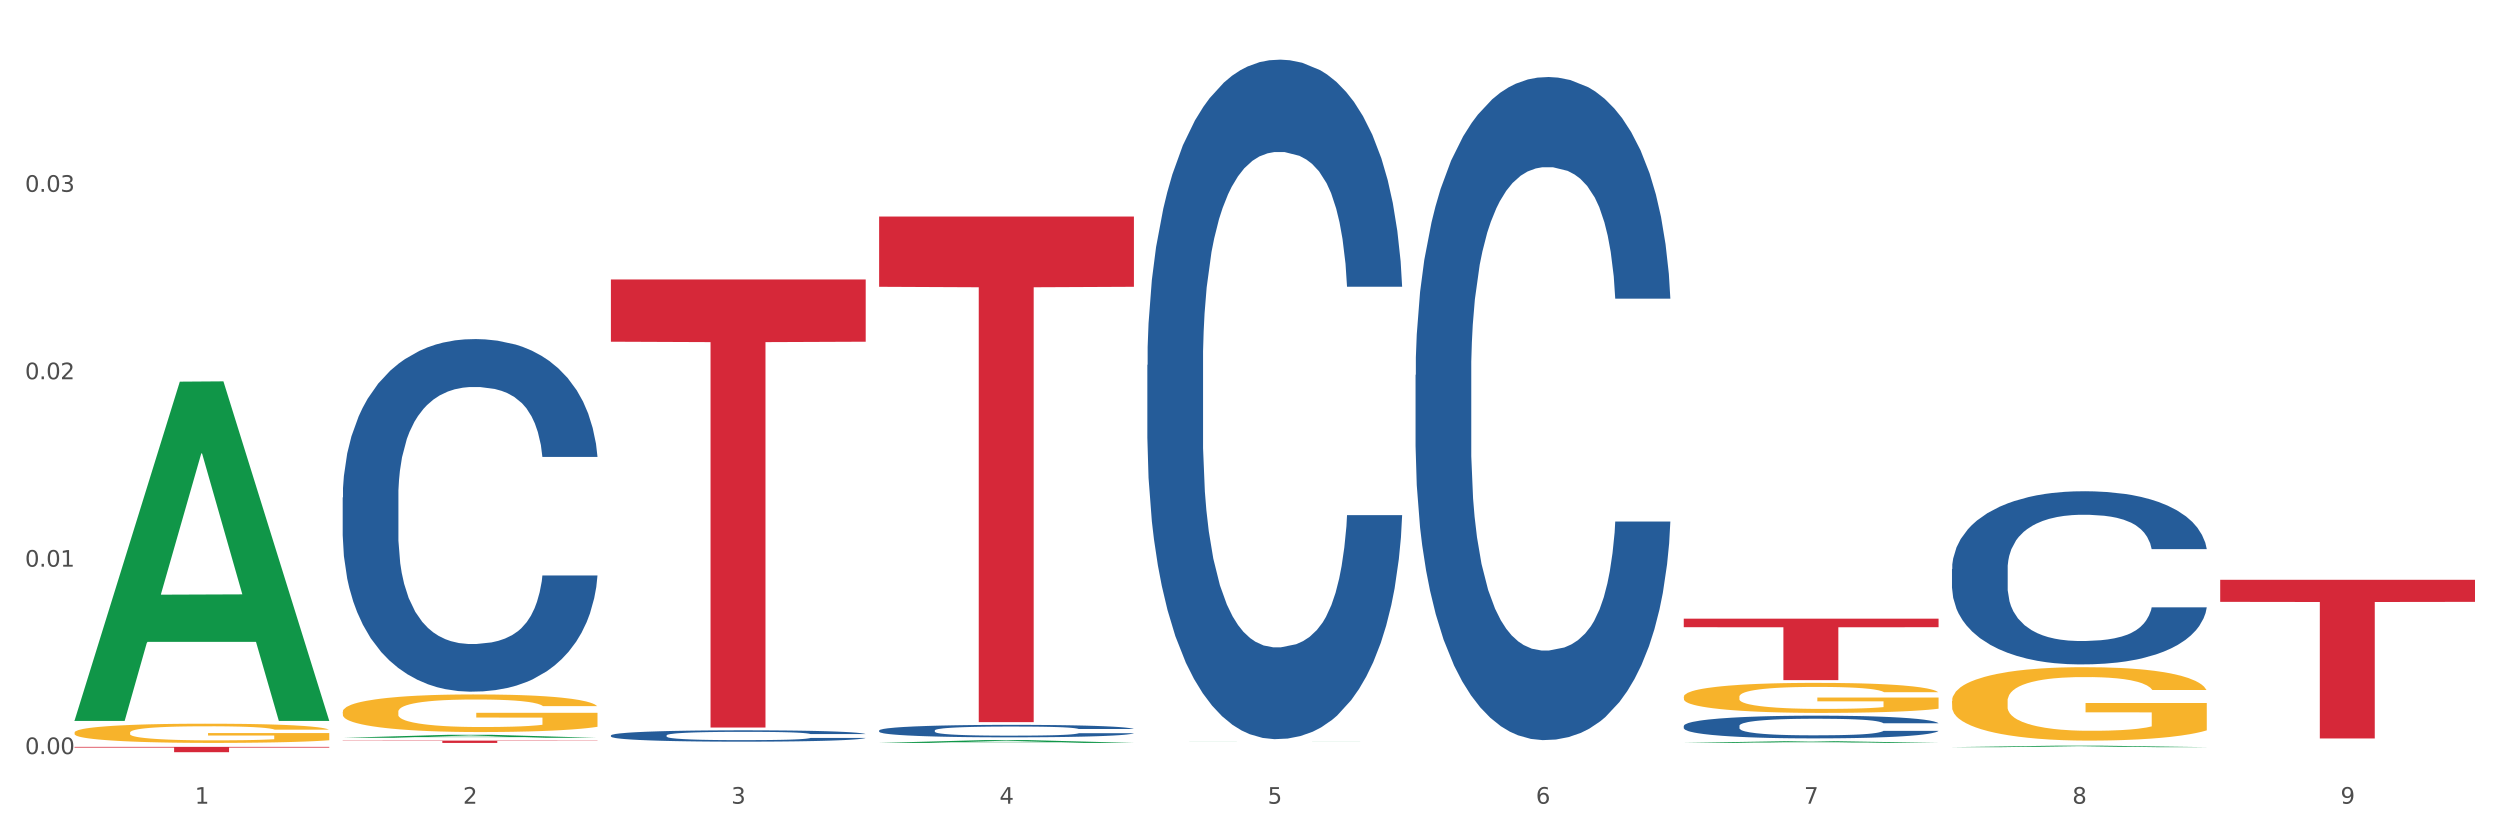 <?xml version="1.0" encoding="utf-8" standalone="no"?>
<!DOCTYPE svg PUBLIC "-//W3C//DTD SVG 1.1//EN"
  "http://www.w3.org/Graphics/SVG/1.1/DTD/svg11.dtd">
<svg xmlns:xlink="http://www.w3.org/1999/xlink" width="1080pt" height="360pt" viewBox="0 0 1080 360" xmlns="http://www.w3.org/2000/svg" version="1.1">
 <rect x="0" y="0" width="1080" height="360" fill="#333333" stroke="none"/>
 <defs>
  <style type="text/css">*{stroke-linejoin: round; stroke-linecap: butt}</style>
 </defs>
 <g id="figure_1">
  <g id="patch_1">
   <path d="M 0 360 
L 1080 360 
L 1080 0 
L 0 0 
z
" style="fill: #ffffff; stroke: #ffffff; stroke-linejoin: miter"/>
  </g>
  <g id="axes_1">
   <g id="matplotlib.axis_1">
    <g id="xtick_1">
     <g id="text_1">
      <!-- 1 -->
      <g style="fill: #4d4d4d" transform="translate(84.159 347.204) scale(0.096 -0.096)">
       <defs>
        <path id="DejaVuSans-31" d="M 794 531 
L 1825 531 
L 1825 4091 
L 703 3866 
L 703 4441 
L 1819 4666 
L 2450 4666 
L 2450 531 
L 3481 531 
L 3481 0 
L 794 0 
L 794 531 
z
" transform="scale(0.016)"/>
       </defs>
       <use xlink:href="#DejaVuSans-31"/>
      </g>
     </g>
    </g>
    <g id="xtick_2">
     <g id="text_2">
      <!-- 2 -->
      <g style="fill: #4d4d4d" transform="translate(200.027 347.204) scale(0.096 -0.096)">
       <defs>
        <path id="DejaVuSans-32" d="M 1228 531 
L 3431 531 
L 3431 0 
L 469 0 
L 469 531 
Q 828 903 1448 1529 
Q 2069 2156 2228 2338 
Q 2531 2678 2651 2914 
Q 2772 3150 2772 3378 
Q 2772 3750 2511 3984 
Q 2250 4219 1831 4219 
Q 1534 4219 1204 4116 
Q 875 4013 500 3803 
L 500 4441 
Q 881 4594 1212 4672 
Q 1544 4750 1819 4750 
Q 2544 4750 2975 4387 
Q 3406 4025 3406 3419 
Q 3406 3131 3298 2873 
Q 3191 2616 2906 2266 
Q 2828 2175 2409 1742 
Q 1991 1309 1228 531 
z
" transform="scale(0.016)"/>
       </defs>
       <use xlink:href="#DejaVuSans-32"/>
      </g>
     </g>
    </g>
    <g id="xtick_3">
     <g id="text_3">
      <!-- 3 -->
      <g style="fill: #4d4d4d" transform="translate(315.896 347.204) scale(0.096 -0.096)">
       <defs>
        <path id="DejaVuSans-33" d="M 2597 2516 
Q 3050 2419 3304 2112 
Q 3559 1806 3559 1356 
Q 3559 666 3084 287 
Q 2609 -91 1734 -91 
Q 1441 -91 1130 -33 
Q 819 25 488 141 
L 488 750 
Q 750 597 1062 519 
Q 1375 441 1716 441 
Q 2309 441 2620 675 
Q 2931 909 2931 1356 
Q 2931 1769 2642 2001 
Q 2353 2234 1838 2234 
L 1294 2234 
L 1294 2753 
L 1863 2753 
Q 2328 2753 2575 2939 
Q 2822 3125 2822 3475 
Q 2822 3834 2567 4026 
Q 2313 4219 1838 4219 
Q 1578 4219 1281 4162 
Q 984 4106 628 3988 
L 628 4550 
Q 988 4650 1302 4700 
Q 1616 4750 1894 4750 
Q 2613 4750 3031 4423 
Q 3450 4097 3450 3541 
Q 3450 3153 3228 2886 
Q 3006 2619 2597 2516 
z
" transform="scale(0.016)"/>
       </defs>
       <use xlink:href="#DejaVuSans-33"/>
      </g>
     </g>
    </g>
    <g id="xtick_4">
     <g id="text_4">
      <!-- 4 -->
      <g style="fill: #4d4d4d" transform="translate(431.765 347.204) scale(0.096 -0.096)">
       <defs>
        <path id="DejaVuSans-34" d="M 2419 4116 
L 825 1625 
L 2419 1625 
L 2419 4116 
z
M 2253 4666 
L 3047 4666 
L 3047 1625 
L 3713 1625 
L 3713 1100 
L 3047 1100 
L 3047 0 
L 2419 0 
L 2419 1100 
L 313 1100 
L 313 1709 
L 2253 4666 
z
" transform="scale(0.016)"/>
       </defs>
       <use xlink:href="#DejaVuSans-34"/>
      </g>
     </g>
    </g>
    <g id="xtick_5">
     <g id="text_5">
      <!-- 5 -->
      <g style="fill: #4d4d4d" transform="translate(547.634 347.204) scale(0.096 -0.096)">
       <defs>
        <path id="DejaVuSans-35" d="M 691 4666 
L 3169 4666 
L 3169 4134 
L 1269 4134 
L 1269 2991 
Q 1406 3038 1543 3061 
Q 1681 3084 1819 3084 
Q 2600 3084 3056 2656 
Q 3513 2228 3513 1497 
Q 3513 744 3044 326 
Q 2575 -91 1722 -91 
Q 1428 -91 1123 -41 
Q 819 9 494 109 
L 494 744 
Q 775 591 1075 516 
Q 1375 441 1709 441 
Q 2250 441 2565 725 
Q 2881 1009 2881 1497 
Q 2881 1984 2565 2268 
Q 2250 2553 1709 2553 
Q 1456 2553 1204 2497 
Q 953 2441 691 2322 
L 691 4666 
z
" transform="scale(0.016)"/>
       </defs>
       <use xlink:href="#DejaVuSans-35"/>
      </g>
     </g>
    </g>
    <g id="xtick_6">
     <g id="text_6">
      <!-- 6 -->
      <g style="fill: #4d4d4d" transform="translate(663.502 347.204) scale(0.096 -0.096)">
       <defs>
        <path id="DejaVuSans-36" d="M 2113 2584 
Q 1688 2584 1439 2293 
Q 1191 2003 1191 1497 
Q 1191 994 1439 701 
Q 1688 409 2113 409 
Q 2538 409 2786 701 
Q 3034 994 3034 1497 
Q 3034 2003 2786 2293 
Q 2538 2584 2113 2584 
z
M 3366 4563 
L 3366 3988 
Q 3128 4100 2886 4159 
Q 2644 4219 2406 4219 
Q 1781 4219 1451 3797 
Q 1122 3375 1075 2522 
Q 1259 2794 1537 2939 
Q 1816 3084 2150 3084 
Q 2853 3084 3261 2657 
Q 3669 2231 3669 1497 
Q 3669 778 3244 343 
Q 2819 -91 2113 -91 
Q 1303 -91 875 529 
Q 447 1150 447 2328 
Q 447 3434 972 4092 
Q 1497 4750 2381 4750 
Q 2619 4750 2861 4703 
Q 3103 4656 3366 4563 
z
" transform="scale(0.016)"/>
       </defs>
       <use xlink:href="#DejaVuSans-36"/>
      </g>
     </g>
    </g>
    <g id="xtick_7">
     <g id="text_7">
      <!-- 7 -->
      <g style="fill: #4d4d4d" transform="translate(779.371 347.204) scale(0.096 -0.096)">
       <defs>
        <path id="DejaVuSans-37" d="M 525 4666 
L 3525 4666 
L 3525 4397 
L 1831 0 
L 1172 0 
L 2766 4134 
L 525 4134 
L 525 4666 
z
" transform="scale(0.016)"/>
       </defs>
       <use xlink:href="#DejaVuSans-37"/>
      </g>
     </g>
    </g>
    <g id="xtick_8">
     <g id="text_8">
      <!-- 8 -->
      <g style="fill: #4d4d4d" transform="translate(895.24 347.204) scale(0.096 -0.096)">
       <defs>
        <path id="DejaVuSans-38" d="M 2034 2216 
Q 1584 2216 1326 1975 
Q 1069 1734 1069 1313 
Q 1069 891 1326 650 
Q 1584 409 2034 409 
Q 2484 409 2743 651 
Q 3003 894 3003 1313 
Q 3003 1734 2745 1975 
Q 2488 2216 2034 2216 
z
M 1403 2484 
Q 997 2584 770 2862 
Q 544 3141 544 3541 
Q 544 4100 942 4425 
Q 1341 4750 2034 4750 
Q 2731 4750 3128 4425 
Q 3525 4100 3525 3541 
Q 3525 3141 3298 2862 
Q 3072 2584 2669 2484 
Q 3125 2378 3379 2068 
Q 3634 1759 3634 1313 
Q 3634 634 3220 271 
Q 2806 -91 2034 -91 
Q 1263 -91 848 271 
Q 434 634 434 1313 
Q 434 1759 690 2068 
Q 947 2378 1403 2484 
z
M 1172 3481 
Q 1172 3119 1398 2916 
Q 1625 2713 2034 2713 
Q 2441 2713 2670 2916 
Q 2900 3119 2900 3481 
Q 2900 3844 2670 4047 
Q 2441 4250 2034 4250 
Q 1625 4250 1398 4047 
Q 1172 3844 1172 3481 
z
" transform="scale(0.016)"/>
       </defs>
       <use xlink:href="#DejaVuSans-38"/>
      </g>
     </g>
    </g>
    <g id="xtick_9">
     <g id="text_9">
      <!-- 9 -->
      <g style="fill: #4d4d4d" transform="translate(1011.108 347.204) scale(0.096 -0.096)">
       <defs>
        <path id="DejaVuSans-39" d="M 703 97 
L 703 672 
Q 941 559 1184 500 
Q 1428 441 1663 441 
Q 2288 441 2617 861 
Q 2947 1281 2994 2138 
Q 2813 1869 2534 1725 
Q 2256 1581 1919 1581 
Q 1219 1581 811 2004 
Q 403 2428 403 3163 
Q 403 3881 828 4315 
Q 1253 4750 1959 4750 
Q 2769 4750 3195 4129 
Q 3622 3509 3622 2328 
Q 3622 1225 3098 567 
Q 2575 -91 1691 -91 
Q 1453 -91 1209 -44 
Q 966 3 703 97 
z
M 1959 2075 
Q 2384 2075 2632 2365 
Q 2881 2656 2881 3163 
Q 2881 3666 2632 3958 
Q 2384 4250 1959 4250 
Q 1534 4250 1286 3958 
Q 1038 3666 1038 3163 
Q 1038 2656 1286 2365 
Q 1534 2075 1959 2075 
z
" transform="scale(0.016)"/>
       </defs>
       <use xlink:href="#DejaVuSans-39"/>
      </g>
     </g>
    </g>
    <g id="xtick_10"/>
    <g id="xtick_11"/>
    <g id="xtick_12"/>
    <g id="xtick_13"/>
    <g id="xtick_14"/>
    <g id="xtick_15"/>
    <g id="xtick_16"/>
    <g id="xtick_17"/>
   </g>
   <g id="matplotlib.axis_2">
    <g id="ytick_1">
     <g id="text_10">
      <!-- 0.00 -->
      <g style="fill: #4d4d4d" transform="translate(10.8 325.774) scale(0.096 -0.096)">
       <defs>
        <path id="DejaVuSans-30" d="M 2034 4250 
Q 1547 4250 1301 3770 
Q 1056 3291 1056 2328 
Q 1056 1369 1301 889 
Q 1547 409 2034 409 
Q 2525 409 2770 889 
Q 3016 1369 3016 2328 
Q 3016 3291 2770 3770 
Q 2525 4250 2034 4250 
z
M 2034 4750 
Q 2819 4750 3233 4129 
Q 3647 3509 3647 2328 
Q 3647 1150 3233 529 
Q 2819 -91 2034 -91 
Q 1250 -91 836 529 
Q 422 1150 422 2328 
Q 422 3509 836 4129 
Q 1250 4750 2034 4750 
z
" transform="scale(0.016)"/>
        <path id="DejaVuSans-2e" d="M 684 794 
L 1344 794 
L 1344 0 
L 684 0 
L 684 794 
z
" transform="scale(0.016)"/>
       </defs>
       <use xlink:href="#DejaVuSans-30"/>
       <use xlink:href="#DejaVuSans-2e" transform="translate(63.623 0)"/>
       <use xlink:href="#DejaVuSans-30" transform="translate(95.41 0)"/>
       <use xlink:href="#DejaVuSans-30" transform="translate(159.033 0)"/>
      </g>
     </g>
    </g>
    <g id="ytick_2">
     <g id="text_11">
      <!-- 0.01 -->
      <g style="fill: #4d4d4d" transform="translate(10.8 244.805) scale(0.096 -0.096)">
       <use xlink:href="#DejaVuSans-30"/>
       <use xlink:href="#DejaVuSans-2e" transform="translate(63.623 0)"/>
       <use xlink:href="#DejaVuSans-30" transform="translate(95.41 0)"/>
       <use xlink:href="#DejaVuSans-31" transform="translate(159.033 0)"/>
      </g>
     </g>
    </g>
    <g id="ytick_3">
     <g id="text_12">
      <!-- 0.02 -->
      <g style="fill: #4d4d4d" transform="translate(10.8 163.835) scale(0.096 -0.096)">
       <use xlink:href="#DejaVuSans-30"/>
       <use xlink:href="#DejaVuSans-2e" transform="translate(63.623 0)"/>
       <use xlink:href="#DejaVuSans-30" transform="translate(95.41 0)"/>
       <use xlink:href="#DejaVuSans-32" transform="translate(159.033 0)"/>
      </g>
     </g>
    </g>
    <g id="ytick_4">
     <g id="text_13">
      <!-- 0.03 -->
      <g style="fill: #4d4d4d" transform="translate(10.8 82.866) scale(0.096 -0.096)">
       <use xlink:href="#DejaVuSans-30"/>
       <use xlink:href="#DejaVuSans-2e" transform="translate(63.623 0)"/>
       <use xlink:href="#DejaVuSans-30" transform="translate(95.41 0)"/>
       <use xlink:href="#DejaVuSans-33" transform="translate(159.033 0)"/>
      </g>
     </g>
    </g>
    <g id="ytick_5"/>
    <g id="ytick_6"/>
    <g id="ytick_7"/>
    <g id="ytick_8"/>
   </g>
   <g id="PolyCollection_1">
    <path d="M 32.175 311.177 
L 32.288 311.039 
L 77.68 164.876 
L 96.518 164.738 
L 142.25 311.453 
L 120.462 311.453 
L 110.589 277.288 
L 63.722 277.288 
L 63.382 277.839 
L 53.85 311.453 
L 32.175 311.453 
L 32.175 311.177 
L 69.623 256.9 
L 104.689 256.762 
L 87.326 196.01 
L 87.099 195.734 
L 86.872 196.148 
L 69.51 256.762 
L 69.623 256.9 
L 32.175 311.177 
z
" clip-path="url(#pa170c4783a)" style="fill: #109648"/>
    <path d="M 379.781 93.543 
L 489.856 93.543 
L 489.856 123.895 
L 446.557 124.1 
L 446.557 311.952 
L 422.82 311.952 
L 422.82 124.1 
L 379.781 123.895 
L 379.781 93.748 
L 379.781 93.543 
z
" clip-path="url(#pa170c4783a)" style="fill: #d62839"/>
    <path d="M 263.912 120.715 
L 373.988 120.715 
L 373.988 147.617 
L 330.688 147.798 
L 330.688 314.3 
L 306.951 314.3 
L 306.951 147.798 
L 263.912 147.617 
L 263.912 120.897 
L 263.912 120.715 
z
" clip-path="url(#pa170c4783a)" style="fill: #d62839"/>
    <path d="M 148.044 319.927 
L 258.119 319.927 
L 258.119 320.068 
L 214.819 320.069 
L 214.819 320.941 
L 191.083 320.941 
L 191.083 320.069 
L 148.044 320.068 
L 148.044 319.928 
L 148.044 319.927 
z
" clip-path="url(#pa170c4783a)" style="fill: #d62839"/>
    <path d="M 32.175 322.649 
L 142.25 322.649 
L 142.25 322.969 
L 98.951 322.971 
L 98.951 324.95 
L 75.214 324.95 
L 75.214 322.971 
L 32.175 322.969 
L 32.175 322.651 
L 32.175 322.649 
z
" clip-path="url(#pa170c4783a)" style="fill: #d62839"/>
    <path d="M 148.044 214.921 
L 148.174 214.781 
L 148.174 210.886 
L 148.564 205.6 
L 149.995 195.861 
L 151.817 188.488 
L 154.94 179.863 
L 156.631 176.246 
L 158.843 172.211 
L 163.397 165.673 
L 168.602 160.108 
L 172.245 157.048 
L 174.977 155.1 
L 181.092 151.622 
L 184.605 150.092 
L 188.249 148.84 
L 191.371 148.005 
L 196.576 147.031 
L 200.739 146.614 
L 205.553 146.475 
L 209.587 146.614 
L 214.922 147.17 
L 222.728 148.84 
L 225.721 149.813 
L 229.754 151.483 
L 233.918 153.709 
L 237.301 155.935 
L 241.204 159.134 
L 245.238 163.308 
L 249.141 168.594 
L 251.874 173.463 
L 254.086 178.611 
L 256.037 184.871 
L 257.468 191.688 
L 258.119 197.392 
L 234.308 197.392 
L 233.658 192.244 
L 232.357 186.68 
L 231.056 182.923 
L 229.624 179.863 
L 227.412 176.385 
L 225.461 174.159 
L 222.208 171.516 
L 219.215 169.846 
L 216.743 168.873 
L 213.751 168.038 
L 207.375 167.203 
L 202.821 167.203 
L 199.959 167.481 
L 196.446 168.177 
L 193.453 169.151 
L 189.94 170.82 
L 187.208 172.629 
L 184.475 174.994 
L 182.914 176.663 
L 180.572 179.724 
L 179.011 182.228 
L 176.929 186.541 
L 175.758 189.601 
L 173.676 197.531 
L 172.765 203.374 
L 172.375 207.408 
L 172.115 211.86 
L 172.115 233.562 
L 172.895 243.301 
L 173.546 247.474 
L 174.587 252.204 
L 176.538 258.325 
L 179.401 264.307 
L 182.393 268.62 
L 184.866 271.263 
L 187.208 273.211 
L 189.55 274.741 
L 192.412 276.132 
L 194.754 276.967 
L 198.267 277.802 
L 202.431 278.219 
L 205.684 278.219 
L 212.319 277.524 
L 215.312 276.828 
L 218.174 275.854 
L 221.297 274.324 
L 223.769 272.654 
L 225.201 271.402 
L 227.543 268.759 
L 229.364 265.977 
L 230.925 262.777 
L 231.966 259.995 
L 233.137 255.821 
L 234.048 251.091 
L 234.308 248.587 
L 258.119 248.587 
L 257.599 253.595 
L 256.688 258.464 
L 254.866 265.003 
L 253.435 268.759 
L 251.223 273.35 
L 248.881 277.245 
L 245.628 281.558 
L 242.636 284.758 
L 239.513 287.54 
L 236.13 290.044 
L 230.015 293.522 
L 227.803 294.496 
L 223.119 296.165 
L 219.476 297.139 
L 214.141 298.113 
L 208.676 298.669 
L 202.951 298.809 
L 197.877 298.53 
L 192.282 297.696 
L 188.769 296.861 
L 184.866 295.609 
L 180.312 293.661 
L 176.018 291.296 
L 171.984 288.514 
L 168.211 285.314 
L 164.698 281.697 
L 160.144 275.715 
L 156.761 269.872 
L 154.289 264.446 
L 152.598 259.856 
L 150.906 254.013 
L 149.995 249.978 
L 148.564 240.24 
L 148.044 231.197 
L 148.044 214.921 
z
" clip-path="url(#pa170c4783a)" style="fill: #255c99"/>
    <path d="M 263.912 317.696 
L 264.043 317.691 
L 264.043 317.565 
L 264.433 317.395 
L 265.864 317.08 
L 267.686 316.842 
L 270.808 316.563 
L 272.5 316.447 
L 274.712 316.316 
L 279.266 316.105 
L 284.47 315.926 
L 288.113 315.827 
L 290.846 315.764 
L 296.961 315.652 
L 300.474 315.602 
L 304.117 315.562 
L 307.24 315.535 
L 312.444 315.503 
L 316.608 315.49 
L 321.422 315.485 
L 325.456 315.49 
L 330.79 315.508 
L 338.597 315.562 
L 341.59 315.593 
L 345.623 315.647 
L 349.787 315.719 
L 353.17 315.791 
L 357.073 315.894 
L 361.107 316.029 
L 365.01 316.2 
L 367.742 316.357 
L 369.954 316.523 
L 371.906 316.725 
L 373.337 316.945 
L 373.988 317.129 
L 350.177 317.129 
L 349.527 316.963 
L 348.225 316.784 
L 346.924 316.662 
L 345.493 316.563 
L 343.281 316.451 
L 341.329 316.379 
L 338.077 316.294 
L 335.084 316.24 
L 332.612 316.209 
L 329.619 316.182 
L 323.244 316.155 
L 318.69 316.155 
L 315.827 316.164 
L 312.314 316.186 
L 309.322 316.218 
L 305.809 316.271 
L 303.076 316.33 
L 300.344 316.406 
L 298.783 316.46 
L 296.441 316.559 
L 294.879 316.64 
L 292.797 316.779 
L 291.626 316.878 
L 289.545 317.134 
L 288.634 317.323 
L 288.243 317.453 
L 287.983 317.597 
L 287.983 318.298 
L 288.764 318.612 
L 289.415 318.747 
L 290.455 318.899 
L 292.407 319.097 
L 295.27 319.29 
L 298.262 319.43 
L 300.734 319.515 
L 303.076 319.578 
L 305.418 319.627 
L 308.281 319.672 
L 310.623 319.699 
L 314.136 319.726 
L 318.3 319.74 
L 321.552 319.74 
L 328.188 319.717 
L 331.181 319.695 
L 334.043 319.663 
L 337.166 319.614 
L 339.638 319.56 
L 341.069 319.519 
L 343.411 319.434 
L 345.233 319.344 
L 346.794 319.241 
L 347.835 319.151 
L 349.006 319.016 
L 349.917 318.864 
L 350.177 318.783 
L 373.988 318.783 
L 373.467 318.944 
L 372.556 319.102 
L 370.735 319.313 
L 369.304 319.434 
L 367.092 319.582 
L 364.75 319.708 
L 361.497 319.847 
L 358.504 319.951 
L 355.382 320.041 
L 351.999 320.121 
L 345.883 320.234 
L 343.671 320.265 
L 338.987 320.319 
L 335.344 320.351 
L 330.01 320.382 
L 324.545 320.4 
L 318.82 320.404 
L 313.746 320.395 
L 308.151 320.368 
L 304.638 320.342 
L 300.734 320.301 
L 296.18 320.238 
L 291.887 320.162 
L 287.853 320.072 
L 284.08 319.969 
L 280.567 319.852 
L 276.013 319.659 
L 272.63 319.47 
L 270.158 319.295 
L 268.466 319.147 
L 266.775 318.958 
L 265.864 318.828 
L 264.433 318.513 
L 263.912 318.221 
L 263.912 317.696 
z
" clip-path="url(#pa170c4783a)" style="fill: #255c99"/>
    <path d="M 32.175 316.475 
L 32.305 316.467 
L 32.305 316.194 
L 32.565 315.959 
L 33.864 315.391 
L 35.814 314.92 
L 37.243 314.67 
L 38.673 314.465 
L 40.362 314.261 
L 42.442 314.048 
L 46.211 313.738 
L 48.55 313.578 
L 51.409 313.411 
L 56.607 313.169 
L 60.376 313.032 
L 64.275 312.919 
L 70.643 312.782 
L 74.802 312.721 
L 79.22 312.676 
L 84.548 312.646 
L 88.577 312.638 
L 97.414 312.661 
L 104.952 312.729 
L 108.591 312.782 
L 113.269 312.873 
L 115.739 312.934 
L 119.767 313.055 
L 123.926 313.214 
L 126.785 313.351 
L 131.074 313.609 
L 134.323 313.866 
L 137.312 314.185 
L 138.871 314.405 
L 140.041 314.61 
L 141.081 314.845 
L 142.12 315.216 
L 118.728 315.216 
L 117.818 314.951 
L 116.388 314.701 
L 114.309 314.458 
L 112.49 314.306 
L 109.371 314.117 
L 106.512 313.995 
L 103.522 313.904 
L 99.884 313.829 
L 97.025 313.791 
L 92.996 313.76 
L 85.068 313.768 
L 79.74 313.829 
L 76.101 313.904 
L 73.762 313.973 
L 71.683 314.048 
L 69.343 314.155 
L 66.614 314.314 
L 64.665 314.458 
L 62.715 314.64 
L 61.156 314.822 
L 59.726 315.034 
L 58.557 315.262 
L 57.647 315.497 
L 56.867 315.785 
L 56.217 316.263 
L 56.217 317.301 
L 56.477 317.536 
L 57.127 317.847 
L 57.907 318.082 
L 59.206 318.363 
L 60.376 318.553 
L 62.585 318.825 
L 65.055 319.053 
L 67.004 319.197 
L 68.953 319.318 
L 72.332 319.485 
L 76.101 319.622 
L 79.35 319.705 
L 83.769 319.781 
L 86.758 319.811 
L 89.357 319.826 
L 95.725 319.826 
L 100.274 319.804 
L 105.342 319.751 
L 109.241 319.682 
L 112.49 319.599 
L 116.129 319.462 
L 118.468 319.334 
L 118.468 317.749 
L 89.877 317.741 
L 89.877 316.687 
L 142.25 316.687 
L 142.25 319.781 
L 140.041 319.94 
L 137.572 320.084 
L 134.973 320.213 
L 131.074 320.372 
L 126.395 320.524 
L 122.237 320.63 
L 117.818 320.721 
L 112.62 320.805 
L 105.862 320.88 
L 101.703 320.911 
L 96.505 320.933 
L 90.397 320.941 
L 85.068 320.926 
L 79.87 320.888 
L 74.412 320.82 
L 69.083 320.721 
L 65.055 320.623 
L 61.026 320.501 
L 56.737 320.342 
L 53.358 320.19 
L 50.759 320.054 
L 47.9 319.879 
L 44.781 319.652 
L 42.442 319.447 
L 40.362 319.235 
L 38.153 318.962 
L 36.594 318.727 
L 35.034 318.431 
L 34.124 318.211 
L 33.085 317.87 
L 32.305 317.392 
L 32.175 316.475 
z
" clip-path="url(#pa170c4783a)" style="fill: #f7b32b"/>
    <path d="M 379.781 315.561 
L 379.911 315.556 
L 379.911 315.418 
L 380.302 315.231 
L 381.733 314.886 
L 383.554 314.625 
L 386.677 314.319 
L 388.369 314.191 
L 390.58 314.049 
L 395.134 313.817 
L 400.339 313.62 
L 403.982 313.512 
L 406.714 313.443 
L 412.83 313.319 
L 416.343 313.265 
L 419.986 313.221 
L 423.109 313.191 
L 428.313 313.157 
L 432.477 313.142 
L 437.291 313.137 
L 441.324 313.142 
L 446.659 313.162 
L 454.466 313.221 
L 457.458 313.255 
L 461.492 313.315 
L 465.655 313.393 
L 469.038 313.472 
L 472.942 313.585 
L 476.975 313.733 
L 480.879 313.92 
L 483.611 314.093 
L 485.823 314.275 
L 487.775 314.497 
L 489.206 314.738 
L 489.856 314.94 
L 466.046 314.94 
L 465.395 314.758 
L 464.094 314.561 
L 462.793 314.428 
L 461.362 314.319 
L 459.15 314.196 
L 457.198 314.118 
L 453.945 314.024 
L 450.953 313.965 
L 448.481 313.93 
L 445.488 313.901 
L 439.113 313.871 
L 434.559 313.871 
L 431.696 313.881 
L 428.183 313.906 
L 425.19 313.94 
L 421.677 313.999 
L 418.945 314.063 
L 416.213 314.147 
L 414.651 314.206 
L 412.309 314.315 
L 410.748 314.403 
L 408.666 314.556 
L 407.495 314.664 
L 405.413 314.945 
L 404.503 315.152 
L 404.112 315.295 
L 403.852 315.452 
L 403.852 316.221 
L 404.633 316.566 
L 405.283 316.714 
L 406.324 316.881 
L 408.276 317.098 
L 411.138 317.31 
L 414.131 317.462 
L 416.603 317.556 
L 418.945 317.625 
L 421.287 317.679 
L 424.15 317.728 
L 426.492 317.758 
L 430.005 317.787 
L 434.168 317.802 
L 437.421 317.802 
L 444.057 317.778 
L 447.049 317.753 
L 449.912 317.718 
L 453.035 317.664 
L 455.507 317.605 
L 456.938 317.561 
L 459.28 317.467 
L 461.102 317.369 
L 462.663 317.255 
L 463.704 317.157 
L 464.875 317.009 
L 465.786 316.842 
L 466.046 316.753 
L 489.856 316.753 
L 489.336 316.93 
L 488.425 317.103 
L 486.604 317.334 
L 485.172 317.467 
L 482.96 317.63 
L 480.618 317.768 
L 477.366 317.92 
L 474.373 318.034 
L 471.25 318.132 
L 467.867 318.221 
L 461.752 318.344 
L 459.54 318.379 
L 454.856 318.438 
L 451.213 318.472 
L 445.878 318.507 
L 440.414 318.526 
L 434.689 318.531 
L 429.614 318.521 
L 424.019 318.492 
L 420.506 318.462 
L 416.603 318.418 
L 412.049 318.349 
L 407.755 318.265 
L 403.722 318.167 
L 399.949 318.053 
L 396.436 317.925 
L 391.882 317.713 
L 388.499 317.507 
L 386.027 317.314 
L 384.335 317.152 
L 382.644 316.945 
L 381.733 316.802 
L 380.302 316.457 
L 379.781 316.137 
L 379.781 315.561 
z
" clip-path="url(#pa170c4783a)" style="fill: #255c99"/>
    <path d="M 611.519 161.983 
L 611.649 161.721 
L 611.649 154.396 
L 612.039 144.454 
L 613.47 126.141 
L 615.292 112.275 
L 618.415 96.055 
L 620.106 89.253 
L 622.318 81.666 
L 626.872 69.37 
L 632.076 58.905 
L 635.72 53.149 
L 638.452 49.487 
L 644.567 42.946 
L 648.08 40.069 
L 651.723 37.714 
L 654.846 36.144 
L 660.051 34.313 
L 664.214 33.528 
L 669.028 33.266 
L 673.062 33.528 
L 678.396 34.575 
L 686.203 37.714 
L 689.196 39.545 
L 693.229 42.685 
L 697.393 46.871 
L 700.776 51.057 
L 704.679 57.074 
L 708.713 64.922 
L 712.616 74.864 
L 715.348 84.02 
L 717.56 93.7 
L 719.512 105.473 
L 720.943 118.292 
L 721.594 129.019 
L 697.783 129.019 
L 697.133 119.339 
L 695.832 108.874 
L 694.53 101.81 
L 693.099 96.055 
L 690.887 89.514 
L 688.936 85.329 
L 685.683 80.358 
L 682.69 77.218 
L 680.218 75.387 
L 677.225 73.817 
L 670.85 72.248 
L 666.296 72.248 
L 663.434 72.771 
L 659.92 74.079 
L 656.928 75.91 
L 653.415 79.05 
L 650.682 82.451 
L 647.95 86.898 
L 646.389 90.038 
L 644.047 95.793 
L 642.485 100.502 
L 640.404 108.613 
L 639.233 114.368 
L 637.151 129.28 
L 636.24 140.268 
L 635.85 147.855 
L 635.589 156.227 
L 635.589 197.039 
L 636.37 215.353 
L 637.021 223.201 
L 638.062 232.096 
L 640.013 243.607 
L 642.876 254.857 
L 645.868 262.967 
L 648.34 267.938 
L 650.682 271.601 
L 653.025 274.478 
L 655.887 277.095 
L 658.229 278.664 
L 661.742 280.234 
L 665.906 281.019 
L 669.158 281.019 
L 675.794 279.711 
L 678.787 278.403 
L 681.649 276.571 
L 684.772 273.694 
L 687.244 270.554 
L 688.675 268.2 
L 691.017 263.229 
L 692.839 257.996 
L 694.4 251.979 
L 695.441 246.747 
L 696.612 238.898 
L 697.523 230.003 
L 697.783 225.294 
L 721.594 225.294 
L 721.073 234.712 
L 720.163 243.869 
L 718.341 256.165 
L 716.91 263.229 
L 714.698 271.862 
L 712.356 279.188 
L 709.103 287.298 
L 706.11 293.315 
L 702.988 298.547 
L 699.605 303.256 
L 693.49 309.797 
L 691.278 311.628 
L 686.594 314.768 
L 682.95 316.599 
L 677.616 318.43 
L 672.151 319.477 
L 666.426 319.738 
L 661.352 319.215 
L 655.757 317.645 
L 652.244 316.076 
L 648.34 313.721 
L 643.787 310.058 
L 639.493 305.611 
L 635.459 300.379 
L 631.686 294.361 
L 628.173 287.559 
L 623.619 276.31 
L 620.236 265.322 
L 617.764 255.119 
L 616.073 246.485 
L 614.381 235.497 
L 613.47 227.91 
L 612.039 209.597 
L 611.519 192.592 
L 611.519 161.983 
z
" clip-path="url(#pa170c4783a)" style="fill: #255c99"/>
    <path d="M 727.387 313.576 
L 727.517 313.567 
L 727.517 313.316 
L 727.908 312.975 
L 729.339 312.348 
L 731.161 311.873 
L 734.283 311.317 
L 735.975 311.084 
L 738.187 310.824 
L 742.741 310.402 
L 747.945 310.044 
L 751.588 309.847 
L 754.321 309.721 
L 760.436 309.497 
L 763.949 309.398 
L 767.592 309.318 
L 770.715 309.264 
L 775.919 309.201 
L 780.083 309.174 
L 784.897 309.165 
L 788.931 309.174 
L 794.265 309.21 
L 802.072 309.318 
L 805.065 309.38 
L 809.098 309.488 
L 813.262 309.631 
L 816.645 309.775 
L 820.548 309.981 
L 824.581 310.25 
L 828.485 310.591 
L 831.217 310.904 
L 833.429 311.236 
L 835.381 311.639 
L 836.812 312.079 
L 837.463 312.446 
L 813.652 312.446 
L 813.001 312.115 
L 811.7 311.756 
L 810.399 311.514 
L 808.968 311.317 
L 806.756 311.093 
L 804.804 310.949 
L 801.551 310.779 
L 798.559 310.671 
L 796.087 310.609 
L 793.094 310.555 
L 786.719 310.501 
L 782.165 310.501 
L 779.302 310.519 
L 775.789 310.564 
L 772.797 310.627 
L 769.284 310.734 
L 766.551 310.851 
L 763.819 311.003 
L 762.257 311.111 
L 759.915 311.308 
L 758.354 311.469 
L 756.272 311.747 
L 755.101 311.944 
L 753.019 312.455 
L 752.109 312.832 
L 751.718 313.092 
L 751.458 313.378 
L 751.458 314.777 
L 752.239 315.404 
L 752.889 315.673 
L 753.93 315.978 
L 755.882 316.372 
L 758.744 316.758 
L 761.737 317.036 
L 764.209 317.206 
L 766.551 317.332 
L 768.893 317.43 
L 771.756 317.52 
L 774.098 317.574 
L 777.611 317.627 
L 781.774 317.654 
L 785.027 317.654 
L 791.663 317.61 
L 794.656 317.565 
L 797.518 317.502 
L 800.641 317.403 
L 803.113 317.296 
L 804.544 317.215 
L 806.886 317.045 
L 808.708 316.865 
L 810.269 316.659 
L 811.31 316.48 
L 812.481 316.211 
L 813.392 315.906 
L 813.652 315.745 
L 837.463 315.745 
L 836.942 316.068 
L 836.031 316.381 
L 834.21 316.803 
L 832.779 317.045 
L 830.567 317.341 
L 828.225 317.592 
L 824.972 317.869 
L 821.979 318.076 
L 818.856 318.255 
L 815.474 318.416 
L 809.358 318.64 
L 807.146 318.703 
L 802.462 318.811 
L 798.819 318.873 
L 793.485 318.936 
L 788.02 318.972 
L 782.295 318.981 
L 777.22 318.963 
L 771.626 318.909 
L 768.113 318.856 
L 764.209 318.775 
L 759.655 318.649 
L 755.362 318.497 
L 751.328 318.318 
L 747.555 318.111 
L 744.042 317.878 
L 739.488 317.493 
L 736.105 317.116 
L 733.633 316.767 
L 731.941 316.471 
L 730.25 316.095 
L 729.339 315.835 
L 727.908 315.207 
L 727.387 314.624 
L 727.387 313.576 
z
" clip-path="url(#pa170c4783a)" style="fill: #255c99"/>
    <path d="M 843.256 245.83 
L 843.386 245.762 
L 843.386 243.849 
L 843.776 241.252 
L 845.208 236.469 
L 847.029 232.848 
L 850.152 228.611 
L 851.843 226.835 
L 854.055 224.853 
L 858.609 221.642 
L 863.814 218.909 
L 867.457 217.405 
L 870.189 216.449 
L 876.305 214.74 
L 879.818 213.989 
L 883.461 213.374 
L 886.584 212.964 
L 891.788 212.486 
L 895.952 212.281 
L 900.766 212.212 
L 904.799 212.281 
L 910.134 212.554 
L 917.941 213.374 
L 920.933 213.852 
L 924.967 214.672 
L 929.13 215.765 
L 932.513 216.859 
L 936.417 218.43 
L 940.45 220.48 
L 944.354 223.077 
L 947.086 225.468 
L 949.298 227.996 
L 951.249 231.071 
L 952.681 234.419 
L 953.331 237.221 
L 929.521 237.221 
L 928.87 234.693 
L 927.569 231.959 
L 926.268 230.115 
L 924.837 228.611 
L 922.625 226.903 
L 920.673 225.81 
L 917.42 224.512 
L 914.428 223.692 
L 911.955 223.213 
L 908.963 222.803 
L 902.587 222.393 
L 898.033 222.393 
L 895.171 222.53 
L 891.658 222.872 
L 888.665 223.35 
L 885.152 224.17 
L 882.42 225.058 
L 879.688 226.22 
L 878.126 227.04 
L 875.784 228.543 
L 874.223 229.773 
L 872.141 231.891 
L 870.97 233.394 
L 868.888 237.289 
L 867.977 240.159 
L 867.587 242.141 
L 867.327 244.327 
L 867.327 254.987 
L 868.108 259.77 
L 868.758 261.82 
L 869.799 264.143 
L 871.751 267.149 
L 874.613 270.087 
L 877.606 272.206 
L 880.078 273.504 
L 882.42 274.461 
L 884.762 275.212 
L 887.624 275.895 
L 889.966 276.305 
L 893.479 276.715 
L 897.643 276.92 
L 900.896 276.92 
L 907.532 276.579 
L 910.524 276.237 
L 913.387 275.759 
L 916.509 275.007 
L 918.982 274.187 
L 920.413 273.572 
L 922.755 272.274 
L 924.576 270.907 
L 926.138 269.336 
L 927.179 267.969 
L 928.35 265.919 
L 929.26 263.596 
L 929.521 262.366 
L 953.331 262.366 
L 952.811 264.826 
L 951.9 267.218 
L 950.078 270.429 
L 948.647 272.274 
L 946.435 274.529 
L 944.093 276.442 
L 940.84 278.56 
L 937.848 280.132 
L 934.725 281.498 
L 931.342 282.728 
L 925.227 284.437 
L 923.015 284.915 
L 918.331 285.735 
L 914.688 286.213 
L 909.353 286.692 
L 903.888 286.965 
L 898.164 287.033 
L 893.089 286.897 
L 887.494 286.487 
L 883.981 286.077 
L 880.078 285.462 
L 875.524 284.505 
L 871.23 283.343 
L 867.197 281.977 
L 863.423 280.405 
L 859.91 278.629 
L 855.356 275.69 
L 851.974 272.821 
L 849.501 270.156 
L 847.81 267.901 
L 846.118 265.031 
L 845.208 263.049 
L 843.776 258.266 
L 843.256 253.825 
L 843.256 245.83 
z
" clip-path="url(#pa170c4783a)" style="fill: #255c99"/>
    <path d="M 843.256 302.88 
L 843.386 302.851 
L 843.386 301.808 
L 843.646 300.91 
L 844.945 298.737 
L 846.895 296.94 
L 848.324 295.984 
L 849.754 295.202 
L 851.443 294.419 
L 853.523 293.608 
L 857.292 292.42 
L 859.631 291.812 
L 862.49 291.174 
L 867.688 290.247 
L 871.457 289.725 
L 875.356 289.291 
L 881.724 288.769 
L 885.883 288.537 
L 890.301 288.364 
L 895.629 288.248 
L 899.658 288.219 
L 908.495 288.306 
L 916.033 288.566 
L 919.672 288.769 
L 924.35 289.117 
L 926.82 289.349 
L 930.848 289.812 
L 935.007 290.421 
L 937.866 290.942 
L 942.155 291.927 
L 945.404 292.913 
L 948.393 294.13 
L 949.952 294.97 
L 951.122 295.752 
L 952.162 296.65 
L 953.201 298.07 
L 929.809 298.07 
L 928.899 297.056 
L 927.469 296.1 
L 925.39 295.173 
L 923.571 294.593 
L 920.452 293.869 
L 917.593 293.405 
L 914.604 293.057 
L 910.965 292.768 
L 908.106 292.623 
L 904.077 292.507 
L 896.149 292.536 
L 890.821 292.768 
L 887.182 293.057 
L 884.843 293.318 
L 882.764 293.608 
L 880.424 294.014 
L 877.695 294.622 
L 875.746 295.173 
L 873.796 295.868 
L 872.237 296.563 
L 870.807 297.375 
L 869.638 298.244 
L 868.728 299.142 
L 867.948 300.243 
L 867.298 302.069 
L 867.298 306.038 
L 867.558 306.937 
L 868.208 308.125 
L 868.988 309.023 
L 870.287 310.095 
L 871.457 310.819 
L 873.666 311.862 
L 876.136 312.732 
L 878.085 313.282 
L 880.034 313.746 
L 883.413 314.383 
L 887.182 314.905 
L 890.431 315.223 
L 894.85 315.513 
L 897.839 315.629 
L 900.438 315.687 
L 906.806 315.687 
L 911.355 315.6 
L 916.423 315.397 
L 920.322 315.136 
L 923.571 314.818 
L 927.21 314.296 
L 929.549 313.804 
L 929.549 307.748 
L 900.958 307.719 
L 900.958 303.691 
L 953.331 303.691 
L 953.331 315.513 
L 951.122 316.122 
L 948.653 316.672 
L 946.054 317.165 
L 942.155 317.773 
L 937.476 318.353 
L 933.318 318.758 
L 928.899 319.106 
L 923.701 319.425 
L 916.943 319.715 
L 912.784 319.83 
L 907.586 319.917 
L 901.478 319.946 
L 896.149 319.888 
L 890.951 319.744 
L 885.493 319.483 
L 880.164 319.106 
L 876.136 318.729 
L 872.107 318.266 
L 867.818 317.657 
L 864.439 317.078 
L 861.84 316.556 
L 858.981 315.89 
L 855.862 315.021 
L 853.523 314.238 
L 851.443 313.427 
L 849.234 312.384 
L 847.675 311.486 
L 846.115 310.356 
L 845.205 309.515 
L 844.166 308.211 
L 843.386 306.386 
L 843.256 302.88 
z
" clip-path="url(#pa170c4783a)" style="fill: #f7b32b"/>
    <path d="M 727.387 300.998 
L 727.517 300.986 
L 727.517 300.559 
L 727.777 300.192 
L 729.077 299.303 
L 731.026 298.568 
L 732.456 298.177 
L 733.885 297.857 
L 735.575 297.537 
L 737.654 297.205 
L 741.423 296.719 
L 743.762 296.47 
L 746.621 296.209 
L 751.82 295.83 
L 755.588 295.616 
L 759.487 295.438 
L 765.855 295.225 
L 770.014 295.13 
L 774.432 295.059 
L 779.761 295.012 
L 783.789 295 
L 792.627 295.035 
L 800.164 295.142 
L 803.803 295.225 
L 808.482 295.367 
L 810.951 295.462 
L 814.98 295.652 
L 819.138 295.901 
L 821.997 296.114 
L 826.286 296.517 
L 829.535 296.92 
L 832.524 297.418 
L 834.084 297.762 
L 835.253 298.082 
L 836.293 298.449 
L 837.333 299.03 
L 813.94 299.03 
L 813.03 298.615 
L 811.601 298.224 
L 809.521 297.845 
L 807.702 297.608 
L 804.583 297.311 
L 801.724 297.122 
L 798.735 296.979 
L 795.096 296.861 
L 792.237 296.802 
L 788.208 296.754 
L 780.281 296.766 
L 774.952 296.861 
L 771.313 296.979 
L 768.974 297.086 
L 766.895 297.205 
L 764.556 297.371 
L 761.826 297.62 
L 759.877 297.845 
L 757.928 298.129 
L 756.368 298.414 
L 754.939 298.746 
L 753.769 299.101 
L 752.859 299.469 
L 752.08 299.919 
L 751.43 300.666 
L 751.43 302.29 
L 751.69 302.657 
L 752.339 303.143 
L 753.119 303.511 
L 754.419 303.95 
L 755.588 304.246 
L 757.798 304.673 
L 760.267 305.028 
L 762.216 305.253 
L 764.166 305.443 
L 767.545 305.704 
L 771.313 305.917 
L 774.562 306.048 
L 778.981 306.166 
L 781.97 306.214 
L 784.569 306.237 
L 790.937 306.237 
L 795.486 306.202 
L 800.554 306.119 
L 804.453 306.012 
L 807.702 305.882 
L 811.341 305.668 
L 813.68 305.467 
L 813.68 302.989 
L 785.089 302.978 
L 785.089 301.33 
L 837.463 301.33 
L 837.463 306.166 
L 835.253 306.415 
L 832.784 306.64 
L 830.185 306.842 
L 826.286 307.091 
L 821.608 307.328 
L 817.449 307.494 
L 813.03 307.636 
L 807.832 307.767 
L 801.074 307.885 
L 796.915 307.932 
L 791.717 307.968 
L 785.609 307.98 
L 780.281 307.956 
L 775.082 307.897 
L 769.624 307.79 
L 764.296 307.636 
L 760.267 307.482 
L 756.238 307.292 
L 751.95 307.043 
L 748.571 306.806 
L 745.971 306.593 
L 743.112 306.32 
L 739.993 305.965 
L 737.654 305.645 
L 735.575 305.313 
L 733.365 304.886 
L 731.806 304.519 
L 730.246 304.056 
L 729.337 303.712 
L 728.297 303.179 
L 727.517 302.432 
L 727.387 300.998 
z
" clip-path="url(#pa170c4783a)" style="fill: #f7b32b"/>
    <path d="M 148.044 307.505 
L 148.174 307.49 
L 148.174 306.956 
L 148.434 306.496 
L 149.733 305.382 
L 151.683 304.462 
L 153.112 303.972 
L 154.542 303.571 
L 156.231 303.171 
L 158.31 302.755 
L 162.079 302.146 
L 164.419 301.835 
L 167.278 301.508 
L 172.476 301.033 
L 176.245 300.766 
L 180.144 300.543 
L 186.512 300.276 
L 190.67 300.157 
L 195.089 300.068 
L 200.417 300.009 
L 204.446 299.994 
L 213.283 300.039 
L 220.821 300.172 
L 224.46 300.276 
L 229.138 300.454 
L 231.607 300.573 
L 235.636 300.81 
L 239.795 301.122 
L 242.654 301.389 
L 246.943 301.894 
L 250.191 302.399 
L 253.181 303.022 
L 254.74 303.453 
L 255.91 303.853 
L 256.949 304.314 
L 257.989 305.041 
L 234.596 305.041 
L 233.687 304.521 
L 232.257 304.032 
L 230.178 303.557 
L 228.358 303.26 
L 225.239 302.889 
L 222.38 302.651 
L 219.391 302.473 
L 215.752 302.325 
L 212.893 302.25 
L 208.865 302.191 
L 200.937 302.206 
L 195.609 302.325 
L 191.97 302.473 
L 189.631 302.607 
L 187.551 302.755 
L 185.212 302.963 
L 182.483 303.275 
L 180.533 303.557 
L 178.584 303.913 
L 177.025 304.269 
L 175.595 304.685 
L 174.425 305.13 
L 173.516 305.59 
L 172.736 306.154 
L 172.086 307.09 
L 172.086 309.123 
L 172.346 309.583 
L 172.996 310.192 
L 173.776 310.652 
L 175.075 311.201 
L 176.245 311.573 
L 178.454 312.107 
L 180.923 312.552 
L 182.873 312.834 
L 184.822 313.072 
L 188.201 313.398 
L 191.97 313.666 
L 195.219 313.829 
L 199.637 313.977 
L 202.626 314.037 
L 205.226 314.066 
L 211.594 314.066 
L 216.142 314.022 
L 221.211 313.918 
L 225.109 313.784 
L 228.358 313.621 
L 231.997 313.354 
L 234.336 313.101 
L 234.336 309.999 
L 205.746 309.984 
L 205.746 307.921 
L 258.119 307.921 
L 258.119 313.977 
L 255.91 314.289 
L 253.44 314.571 
L 250.841 314.823 
L 246.943 315.135 
L 242.264 315.432 
L 238.105 315.64 
L 233.687 315.818 
L 228.488 315.981 
L 221.73 316.13 
L 217.572 316.189 
L 212.373 316.234 
L 206.265 316.248 
L 200.937 316.219 
L 195.739 316.145 
L 190.28 316.011 
L 184.952 315.818 
L 180.923 315.625 
L 176.895 315.388 
L 172.606 315.076 
L 169.227 314.779 
L 166.628 314.512 
L 163.769 314.17 
L 160.65 313.725 
L 158.31 313.324 
L 156.231 312.909 
L 154.022 312.374 
L 152.462 311.914 
L 150.903 311.335 
L 149.993 310.905 
L 148.953 310.237 
L 148.174 309.301 
L 148.044 307.505 
z
" clip-path="url(#pa170c4783a)" style="fill: #f7b32b"/>
    <path d="M 495.65 157.663 
L 495.78 157.395 
L 495.78 149.888 
L 496.17 139.701 
L 497.602 120.934 
L 499.423 106.725 
L 502.546 90.103 
L 504.237 83.132 
L 506.449 75.357 
L 511.003 62.757 
L 516.208 52.033 
L 519.851 46.135 
L 522.583 42.382 
L 528.698 35.679 
L 532.212 32.73 
L 535.855 30.317 
L 538.977 28.709 
L 544.182 26.832 
L 548.345 26.028 
L 553.16 25.759 
L 557.193 26.028 
L 562.528 27.1 
L 570.335 30.317 
L 573.327 32.194 
L 577.361 35.411 
L 581.524 39.701 
L 584.907 43.99 
L 588.81 50.156 
L 592.844 58.199 
L 596.747 68.387 
L 599.48 77.77 
L 601.692 87.69 
L 603.643 99.754 
L 605.075 112.891 
L 605.725 123.883 
L 581.915 123.883 
L 581.264 113.963 
L 579.963 103.24 
L 578.662 96.001 
L 577.23 90.103 
L 575.019 83.4 
L 573.067 79.111 
L 569.814 74.017 
L 566.821 70.8 
L 564.349 68.923 
L 561.357 67.315 
L 554.981 65.706 
L 550.427 65.706 
L 547.565 66.242 
L 544.052 67.583 
L 541.059 69.459 
L 537.546 72.676 
L 534.814 76.162 
L 532.081 80.719 
L 530.52 83.937 
L 528.178 89.835 
L 526.617 94.66 
L 524.535 102.971 
L 523.364 108.87 
L 521.282 124.151 
L 520.371 135.411 
L 519.981 143.186 
L 519.721 151.765 
L 519.721 193.588 
L 520.501 212.355 
L 521.152 220.398 
L 522.193 229.513 
L 524.145 241.309 
L 527.007 252.838 
L 530 261.149 
L 532.472 266.242 
L 534.814 269.996 
L 537.156 272.945 
L 540.018 275.626 
L 542.36 277.234 
L 545.873 278.843 
L 550.037 279.647 
L 553.29 279.647 
L 559.925 278.307 
L 562.918 276.966 
L 565.781 275.09 
L 568.903 272.141 
L 571.375 268.923 
L 572.807 266.511 
L 575.149 261.417 
L 576.97 256.055 
L 578.532 249.888 
L 579.573 244.527 
L 580.744 236.484 
L 581.654 227.368 
L 581.915 222.543 
L 605.725 222.543 
L 605.205 232.194 
L 604.294 241.577 
L 602.472 254.178 
L 601.041 261.417 
L 598.829 270.264 
L 596.487 277.771 
L 593.234 286.082 
L 590.242 292.248 
L 587.119 297.61 
L 583.736 302.435 
L 577.621 309.138 
L 575.409 311.015 
L 570.725 314.232 
L 567.082 316.108 
L 561.747 317.985 
L 556.282 319.057 
L 550.557 319.326 
L 545.483 318.789 
L 539.888 317.181 
L 536.375 315.572 
L 532.472 313.159 
L 527.918 309.406 
L 523.624 304.848 
L 519.591 299.486 
L 515.817 293.32 
L 512.304 286.35 
L 507.75 274.822 
L 504.367 263.561 
L 501.895 253.106 
L 500.204 244.258 
L 498.512 232.998 
L 497.602 225.224 
L 496.17 206.457 
L 495.65 189.031 
L 495.65 157.663 
z
" clip-path="url(#pa170c4783a)" style="fill: #255c99"/>
    <path d="M 959.125 250.479 
L 1069.2 250.479 
L 1069.2 260.002 
L 1025.9 260.066 
L 1025.9 319.004 
L 1002.164 319.004 
L 1002.164 260.066 
L 959.125 260.002 
L 959.125 250.543 
L 959.125 250.479 
z
" clip-path="url(#pa170c4783a)" style="fill: #d62839"/>
    <path d="M 727.387 267.267 
L 837.463 267.267 
L 837.463 270.956 
L 794.163 270.981 
L 794.163 293.814 
L 770.426 293.814 
L 770.426 270.981 
L 727.387 270.956 
L 727.387 267.292 
L 727.387 267.267 
z
" clip-path="url(#pa170c4783a)" style="fill: #d62839"/>
    <path d="M 379.781 320.939 
L 379.895 320.938 
L 425.286 319.718 
L 444.124 319.717 
L 489.856 320.941 
L 468.068 320.941 
L 458.196 320.656 
L 411.328 320.656 
L 410.988 320.661 
L 401.456 320.941 
L 379.781 320.941 
L 379.781 320.939 
L 417.229 320.486 
L 452.295 320.485 
L 434.932 319.978 
L 434.705 319.975 
L 434.478 319.979 
L 417.116 320.485 
L 417.229 320.486 
L 379.781 320.939 
z
" clip-path="url(#pa170c4783a)" style="fill: #109648"/>
    <path d="M 843.256 322.778 
L 843.369 322.777 
L 888.761 322.127 
L 907.599 322.127 
L 953.331 322.779 
L 931.543 322.779 
L 921.67 322.627 
L 874.803 322.627 
L 874.463 322.63 
L 864.931 322.779 
L 843.256 322.779 
L 843.256 322.778 
L 880.704 322.537 
L 915.77 322.536 
L 898.407 322.266 
L 898.18 322.264 
L 897.953 322.266 
L 880.591 322.536 
L 880.704 322.537 
L 843.256 322.778 
z
" clip-path="url(#pa170c4783a)" style="fill: #109648"/>
    <path d="M 148.044 318.739 
L 148.157 318.737 
L 193.549 317.435 
L 212.387 317.434 
L 258.119 318.741 
L 236.331 318.741 
L 226.458 318.437 
L 179.591 318.437 
L 179.251 318.442 
L 169.718 318.741 
L 148.044 318.741 
L 148.044 318.739 
L 185.492 318.255 
L 220.557 318.254 
L 203.195 317.713 
L 202.968 317.71 
L 202.741 317.714 
L 185.379 318.254 
L 185.492 318.255 
L 148.044 318.739 
z
" clip-path="url(#pa170c4783a)" style="fill: #109648"/>
    <path d="M 495.65 320.543 
L 495.763 320.543 
L 541.155 320.511 
L 559.993 320.511 
L 605.725 320.543 
L 583.937 320.543 
L 574.064 320.535 
L 527.197 320.535 
L 526.857 320.535 
L 517.324 320.543 
L 495.65 320.543 
L 495.65 320.543 
L 533.098 320.531 
L 568.163 320.531 
L 550.801 320.518 
L 550.574 320.518 
L 550.347 320.518 
L 532.985 320.531 
L 533.098 320.531 
L 495.65 320.543 
z
" clip-path="url(#pa170c4783a)" style="fill: #109648"/>
    <path d="M 727.387 320.94 
L 727.501 320.939 
L 772.893 320.167 
L 791.73 320.166 
L 837.463 320.941 
L 815.674 320.941 
L 805.802 320.761 
L 758.935 320.761 
L 758.594 320.764 
L 749.062 320.941 
L 727.387 320.941 
L 727.387 320.94 
L 764.836 320.653 
L 799.901 320.652 
L 782.538 320.332 
L 782.311 320.33 
L 782.084 320.332 
L 764.722 320.652 
L 764.836 320.653 
L 727.387 320.94 
z
" clip-path="url(#pa170c4783a)" style="fill: #109648"/>
   </g>
  </g>
 </g>
 <defs>
  <clipPath id="pa170c4783a">
   <rect x="32.175" y="10.8" width="1037.025" height="329.109"/>
  </clipPath>
 </defs>
</svg>
